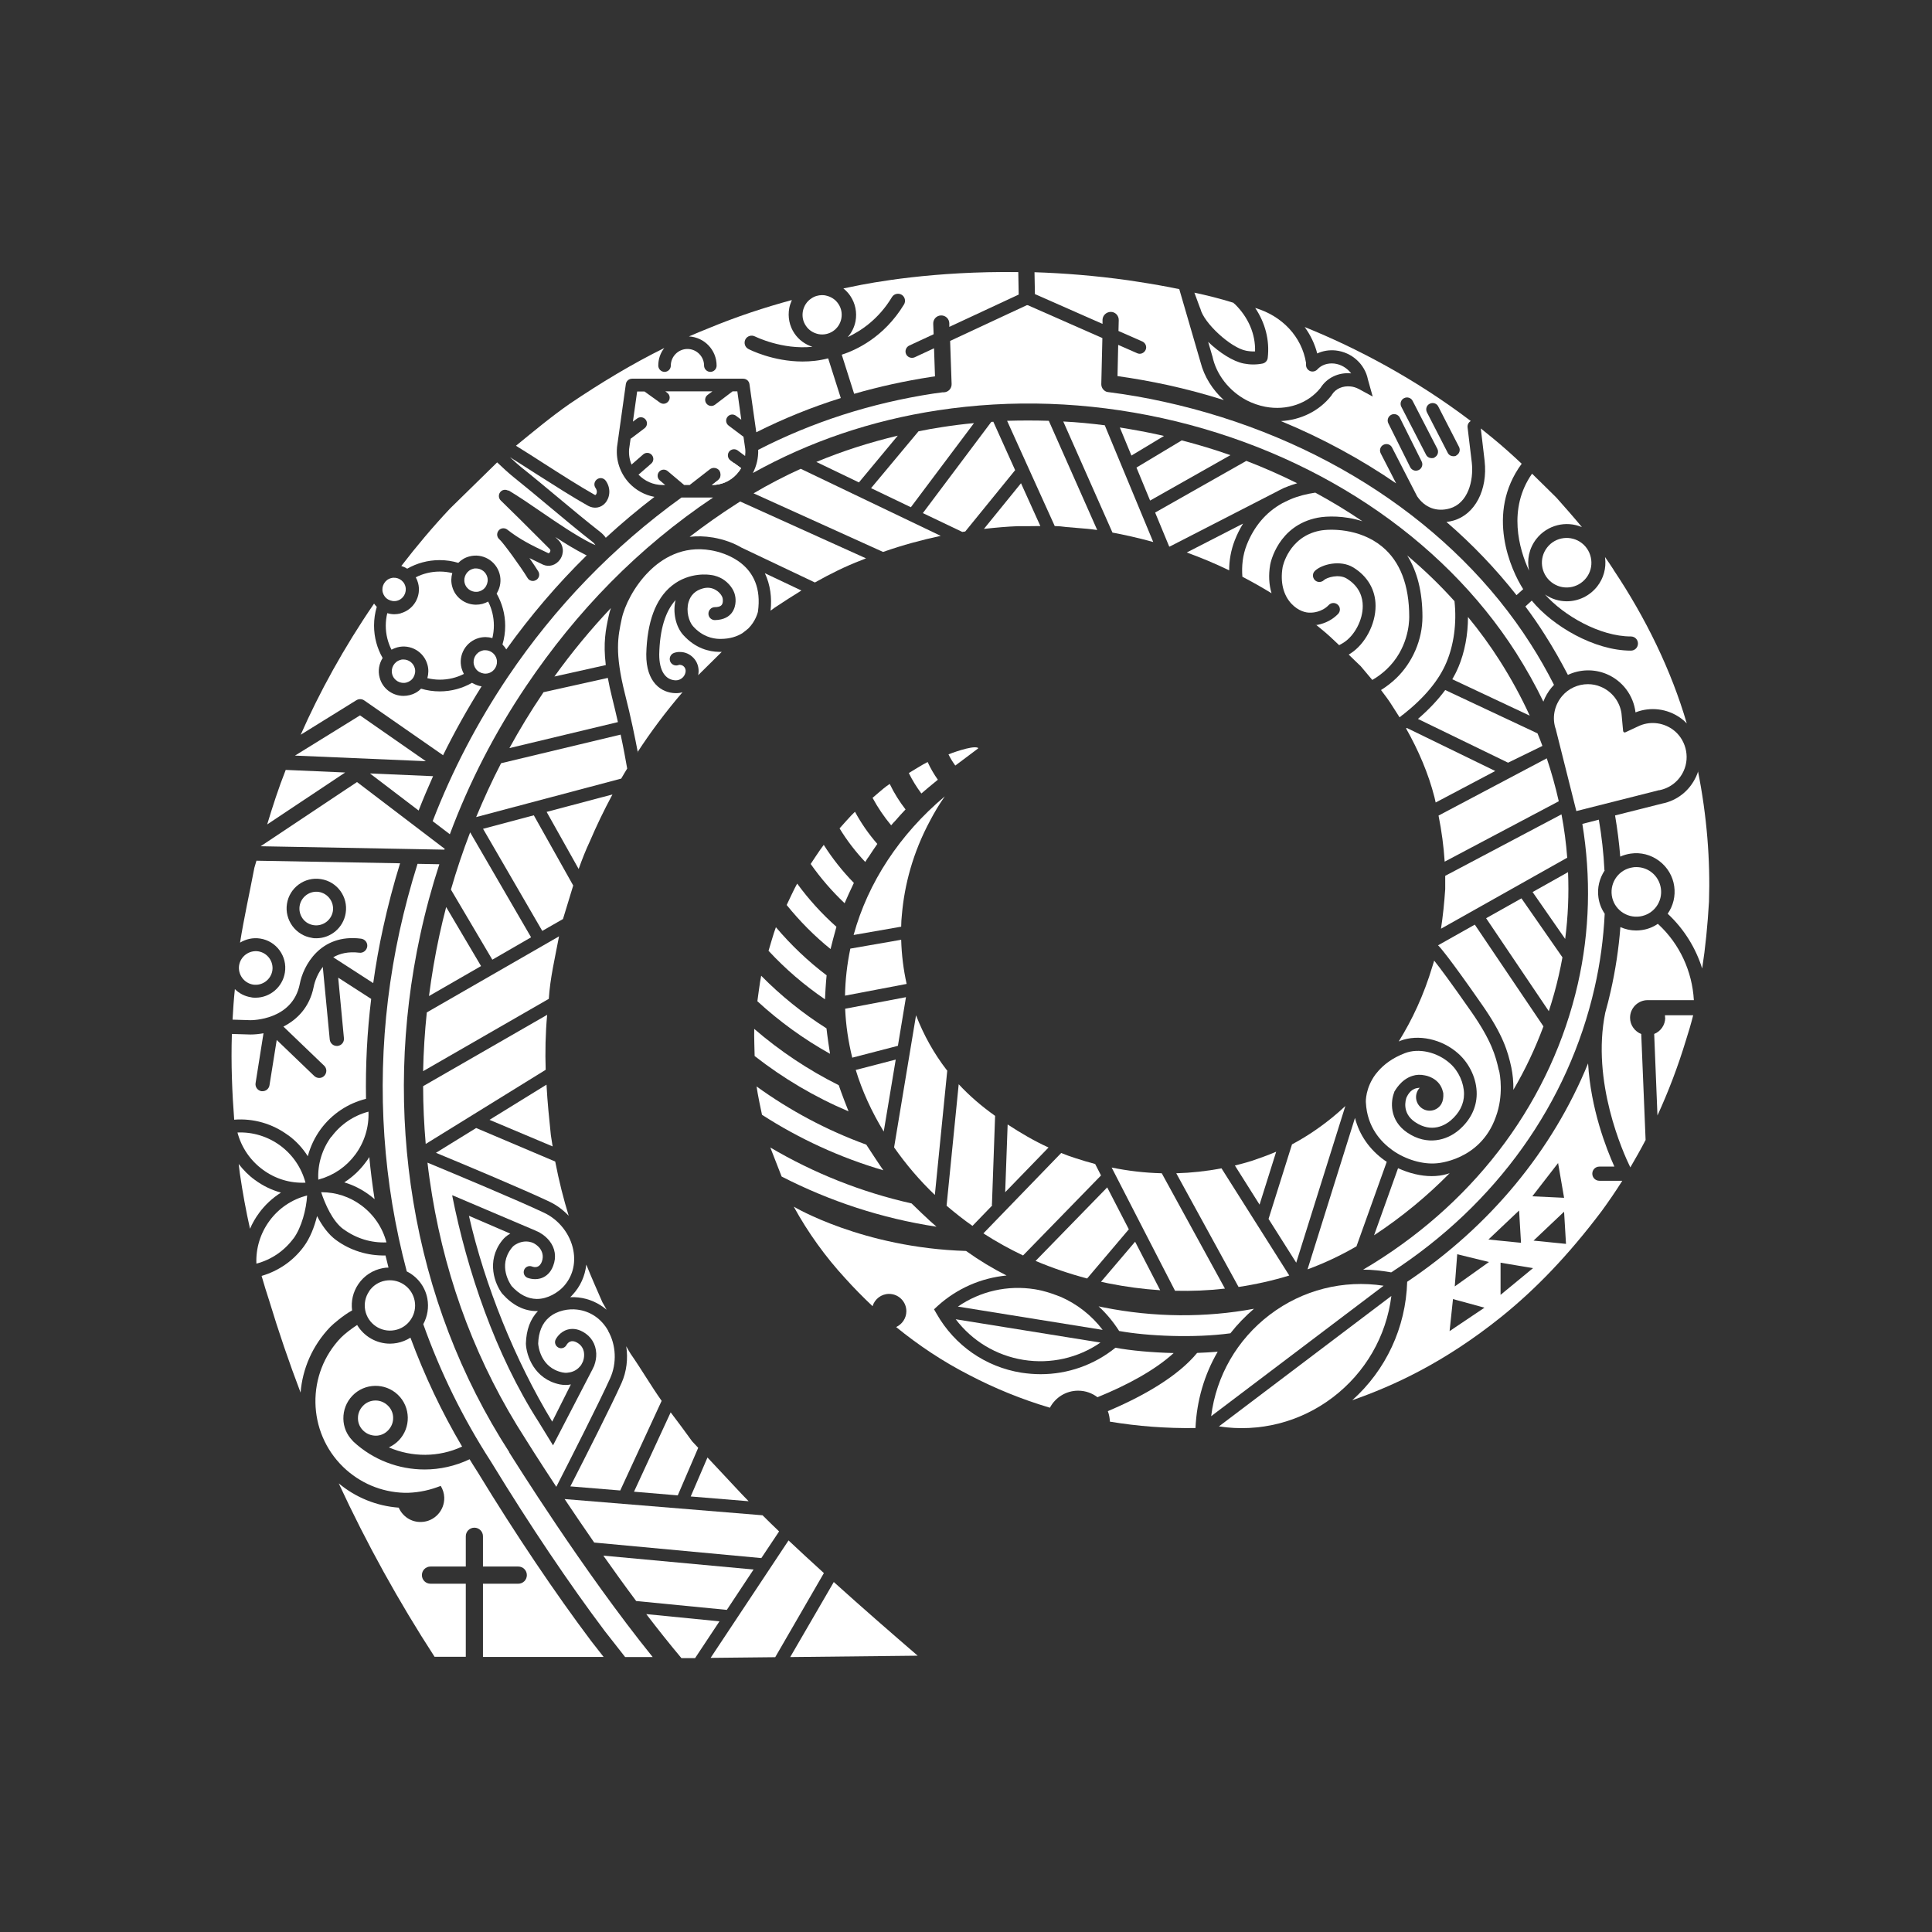 <?xml version="1.0" encoding="UTF-8"?>
<svg xmlns="http://www.w3.org/2000/svg" id="Layer_1" data-name="Layer 1" viewBox="0 0 141.73 141.73">
  <rect x="0" y="0" width="141.73" height="141.73" fill="#333333" stroke="none"/>
  <defs>
    <style>
      .cls-1 {
        fill: #fff;
      }
    </style>
  </defs>
  <g>
    <path class="cls-1" d="M57.15,112.34c-.42-.4-.82-.79-1.21-1.18l-14.52-1.19c.65.97,1.38,2.05,2.17,3.19l12.26,1.14,1.3-1.95Z"></path>
    <path class="cls-1" d="M41.99,95c-.05.05-.1.11-.16.16.21-.01.42,0,.6.02.79.09,1.49.41,2.07.9-.1-.18-.2-.37-.31-.55-.35-.8-.76-1.72-1.18-2.76-.09.83-.43,1.6-1.02,2.23Z"></path>
    <path class="cls-1" d="M40.15,74.44l-9.11,5.24c0,1.42.07,2.83.19,4.24l8.8-5.44c-.04-1.29-.02-2.64.11-4.05Z"></path>
    <path class="cls-1" d="M55.29,115.14l-11.03-1.02c.77,1.09,1.58,2.22,2.41,3.33l6.65.65,1.96-2.96Z"></path>
    <path class="cls-1" d="M37.44,90.5l-3.04-1.31c1.16,5.1,3.39,10.62,6.11,15.1l1.37-2.73c-.27.06-.53.05-.81,0-1.88-.39-2.45-2.11-2.49-2.97v-.02s0-.02,0-.02c.03-.99.32-1.78.88-2.37-.02,0-.04,0-.06,0,0,0-.02,0-.03,0-.92,0-1.77-.43-2.51-1.26l-.02-.02c-.52-.68-1.2-2.36-.02-3.88.17-.22.37-.39.61-.52Z"></path>
    <path class="cls-1" d="M44.62,97.63c-.5-.89-1.32-1.45-2.29-1.56-.57-.07-1.44.04-2.06.58-.5.43-.76,1.07-.79,1.91.01.18.17,1.78,1.78,2.12.11.02.23.04.37.02.24-.02.61-.11.89-.43.04-.04.07-.08.11-.13l.13-.25c.06-.16.1-.35.09-.55-.01-.26-.11-.62-.52-.85-.44-.25-.68.01-.78.19-.12.21-.39.29-.6.17-.21-.12-.3-.38-.18-.6.03-.06.3-.55.86-.71.25-.07.65-.11,1.13.16.6.33.95.9.98,1.59.01.29-.04.59-.14.86,0,.03-.02.07-.04.1l-.04.08s-.02.05-.03.07l-2.92,5.63-1.05-1.71c-3.19-4.97-5.25-11.11-6.34-16.58v-.06s6.14,2.61,6.14,2.61h-.03c.08.02.16.06.24.1h.01s.06.04.09.06c.25.14.48.34.67.57.43.54.53,1.2.28,1.84-.19.52-.52.75-.76.86-.53.24-1.06.04-1.12.02-.23-.09-.34-.35-.25-.58.09-.23.35-.34.58-.25.19.07.54.12.72-.36.16-.44,0-.78-.15-.98-.12-.15-.27-.27-.43-.36h0c-.52-.26-1.03-.09-1.26.04-.19.09-.3.2-.39.32-1.01,1.3-.09,2.62.01,2.77.56.62,1.18.94,1.84.95,0,0,.01,0,.02,0,.81,0,1.54-.48,1.93-.89.67-.72.93-1.67.74-2.68-.22-1.17-1.04-2.23-2.14-2.75-1.87-.89-6.66-2.89-8.56-3.68.09.8.21,1.61.34,2.41,1.07,6.46,3.37,12.46,6.83,17.83.03.05.91,1.46,2.28,3.54,1.04-2.03,3.15-6.19,3.95-7.96.5-1.11.44-2.44-.15-3.48Z"></path>
    <path class="cls-1" d="M47.41,118.41c.86,1.12,1.73,2.22,2.58,3.23h1s1.79-2.7,1.79-2.7l-5.36-.53Z"></path>
  </g>
  <g>
    <g>
      <path class="cls-1" d="M25.83,96.13c-.09-.68.07-1.36.46-1.93.42-.62,1.06-1.03,1.79-1.17.14-.03.28-.04.42-.04-.08-.3-.15-.59-.22-.89-1.3.03-2.58-.36-3.64-1.14-.57-.42-1.03-1.07-1.38-1.75-.2.81-.52,1.62-.97,2.23-.77,1.05-1.86,1.8-3.1,2.16.18.63.37,1.24.56,1.82.69,2.28,1.46,4.53,2.3,6.74.14-1.75.87-3.46,2.18-4.82.23-.23.95-.85,1.6-1.21Z"></path>
      <path class="cls-1" d="M27.08,94.73c-.28.41-.38.9-.29,1.38.19,1,1.16,1.66,2.16,1.47.49-.09.91-.37,1.18-.77.28-.41.38-.9.29-1.38-.17-.89-.94-1.51-1.82-1.51-.11,0-.23.01-.34.03-.49.09-.91.37-1.18.77Z"></path>
    </g>
    <g>
      <path class="cls-1" d="M24.3,83.39c-.67.91-1.01,2.03-.95,3.15.03-.01.06-.02.09-.03,1.06-.3,1.97-.93,2.63-1.82.67-.91,1.01-2.02.96-3.14-1.09.29-2.04.93-2.72,1.85Z"></path>
      <path class="cls-1" d="M25.21,90.18c.92.67,2.02,1.01,3.14.96-.29-1.09-.93-2.04-1.85-2.72-.85-.63-1.86-.96-2.92-.96h-.02c.29.87.83,2.13,1.64,2.72Z"></path>
      <path class="cls-1" d="M21.13,83.27c.58.42,1.07.95,1.45,1.55.19-.71.51-1.39.95-1.99.82-1.11,1.99-1.89,3.32-2.22-.04-2.44.08-4.89.38-7.33l-2.42-1.56.42,4.44c.03.29-.18.54-.47.57-.02,0-.03,0-.05,0-.27,0-.49-.2-.52-.47l-.51-5.33c-.52.67-.66,1.41-.67,1.47-.3,1.5-1.22,2.4-2.22,2.91l2.99,2.87c.21.2.21.53.01.74-.2.21-.53.21-.74.01l-2.75-2.64-.53,3.32c-.04.26-.26.44-.51.44-.03,0-.05,0-.08,0-.28-.05-.48-.31-.43-.6l.58-3.65c-.34.06-.66.09-.93.09-.02,0-.04,0-.06,0l-1.33-.04c-.07,2.21.02,4.31.17,6.29,1.41-.11,2.8.29,3.94,1.13Z"></path>
      <path class="cls-1" d="M25.26,86.74c.65.19,1.26.5,1.82.91.14.1.27.21.4.32-.16-1.03-.29-2.06-.39-3.09-.08.13-.16.26-.26.38-.44.6-.97,1.09-1.58,1.48Z"></path>
      <path class="cls-1" d="M19,88.99c.44-.6.99-1.11,1.61-1.5-.68-.19-1.33-.5-1.91-.93-.46-.33-.85-.73-1.19-1.17.03.22.05.44.08.66.21,1.44.46,2.8.75,4.09.18-.41.4-.8.67-1.16Z"></path>
      <path class="cls-1" d="M21.53,90.86c.6-.82.94-2.15,1-3.16-1.11.28-2.09.94-2.76,1.86-.67.91-1.01,2.02-.96,3.14,1.09-.29,2.04-.93,2.72-1.85Z"></path>
      <path class="cls-1" d="M20.56,84.04c-.91-.67-2.02-1.01-3.14-.96.29,1.09.93,2.04,1.85,2.72.92.68,2,1.01,3.14.96-.29-1.09-.94-2.05-1.85-2.72Z"></path>
    </g>
    <path class="cls-1" d="M23.39,65.43c-.67-.1-1.3.36-1.41,1.03-.05.33.03.65.22.92s.48.44.81.49c.67.1,1.3-.36,1.41-1.03.1-.67-.36-1.3-1.03-1.41Z"></path>
    <g>
      <path class="cls-1" d="M30.71,59.46c.33-.85.69-1.69,1.06-2.52l-4.63-.2,3.57,2.72Z"></path>
      <path class="cls-1" d="M25.32,56.67l-4.36-.19c-.53,1.34-.96,2.68-1.36,4l5.72-3.81Z"></path>
    </g>
    <polygon class="cls-1" points="26.41 52.48 21.64 55.43 31.24 55.84 26.41 52.48"></polygon>
    <path class="cls-1" d="M46.83,34.81c.47.49,1.1.77,1.78.77h.19l-.4-.34c-.19-.16-.21-.44-.05-.63.16-.19.44-.21.63-.05l1.21,1.02h.41s.02-.02.03-.03l1.44-1.12c.22-.17.53-.13.7.09.17.22.13.53-.09.7l-.46.36h0c.7,0,1.34-.28,1.81-.79.13-.14.24-.29.33-.45l-.78-.57c-.2-.15-.24-.43-.1-.63.15-.2.43-.24.63-.1l.55.41c.02-.17.03-.34.01-.52l-.13-.9s-.03-.01-.04-.02l-1.05-.79c-.2-.15-.24-.43-.09-.63.15-.2.43-.24.63-.09l.39.29-.29-2.08h-.35l-1.29.98c-.08.06-.18.09-.27.09-.14,0-.27-.06-.36-.18-.15-.2-.11-.48.09-.63l.35-.26h-3.45l.13.1c.2.14.25.42.1.62-.09.12-.22.19-.36.19-.09,0-.18-.03-.26-.08l-1.14-.82h-.54l-.31,2.21.31-.23c.2-.15.48-.11.63.09.15.2.11.48-.09.63l-.98.74s-.03.01-.04.02l-.11.77c-.03.39.03.78.18,1.13l.86-.75c.19-.16.47-.14.63.05.16.19.14.47-.05.63l-.95.83Z"></path>
    <g>
      <path class="cls-1" d="M107.89,30.88c-4.06-3.08-8.32-5.33-12.18-6.89.42.58.74,1.23.92,1.94.41-.19.87-.27,1.36-.22,1.18.13,2.14,1.01,2.36,2.13l.35,1.25-1.03-.56c-.2-.1-.39-.16-.59-.18-.57-.06-1.09.16-1.37.6-.01.03-.03.05-.05.08-.88,1.12-2.23,1.78-3.69,1.86,3.02,1.25,5.86,2.79,8.45,4.57l-1.13-2.2c-.12-.23-.03-.52.2-.63.23-.12.52-.03.63.2l1.84,3.58c.57.84,1.44,1.16,2.39.89,1.33-.38,1.77-2.01,1.62-3.37l-.31-2.58c-.02-.19.07-.37.23-.46ZM104.08,34.48c-.07.03-.14.05-.21.05-.17,0-.34-.1-.42-.26l-1.6-3.21c-.12-.23-.02-.52.21-.63.23-.12.52-.02.63.21l1.6,3.21c.12.23.02.52-.21.63ZM105.25,33.56c-.07.04-.14.05-.22.05-.17,0-.34-.09-.42-.26l-1.81-3.51c-.12-.23-.03-.52.2-.63.23-.12.52-.03.63.2l1.81,3.51c.12.23.03.52-.2.63ZM106.84,33.42c-.07.04-.14.05-.22.05-.17,0-.34-.09-.42-.26l-1.52-2.96c-.12-.23-.03-.52.2-.63.23-.12.52-.03.63.2l1.52,2.96c.12.23.03.52-.2.63Z"></path>
      <path class="cls-1" d="M88.04,22.6s.01.04.02.05c.25,1.05,2.23,2.87,3.36,3.08.22.04.44.06.65.05.04-1.26-.49-2.5-1.48-3.47l-.04-.03s-.05-.04-.07-.07c-1.02-.32-1.97-.55-2.86-.74l.42,1.14Z"></path>
      <path class="cls-1" d="M88.94,26.13c.28,1.35,1.23,2.56,2.52,3.24.43.22.89.38,1.36.47,1.58.3,3.13-.23,4.05-1.38.47-.75,1.33-1.16,2.25-1.07-.29-.38-.73-.66-1.24-.72-.49-.05-.94.1-1.24.43-.13.14-.33.19-.51.13-.18-.07-.31-.23-.32-.43v-.18c-.31-1.91-1.74-3.44-3.73-4.03.74,1.1,1.07,2.38.92,3.66-.02.21-.18.38-.38.42-.45.09-.91.09-1.37,0-.79-.15-1.8-.8-2.62-1.59l.31,1.06h.01Z"></path>
    </g>
    <g>
      <path class="cls-1" d="M108.91,33.81c.24,2.13-.71,3.93-2.29,4.38-.17.05-.34.08-.51.1,1.9,1.64,3.62,3.44,5.14,5.37l.49-.44c-.89-1.38-2.79-5.56-.11-9.2-.69-.65-1.38-1.27-2.1-1.86-.3-.25-.6-.49-.9-.73l.28,2.37Z"></path>
      <path class="cls-1" d="M113.81,42.71c.79.62,1.93.48,2.55-.31.3-.38.43-.86.37-1.34-.06-.48-.3-.91-.68-1.21-.79-.62-1.94-.48-2.55.31h0c-.62.79-.48,1.93.31,2.55Z"></path>
      <path class="cls-1" d="M118.38,41.81c-.21-.32-.42-.64-.64-.95,0,.02,0,.04.01.07.09.75-.11,1.49-.58,2.09-.56.71-1.39,1.09-2.23,1.09-.55,0-1.11-.16-1.6-.5,1.38,1.56,4.04,3.08,6.3,3.08.29,0,.52.23.52.52,0,.29-.23.52-.52.52h0c-2.69,0-5.76-1.82-7.27-3.67l-.47.43c.5.67.98,1.36,1.42,2.06.62.97,1.18,1.96,1.7,2.96.87-.41,1.9-.45,2.82-.07,1.18.49,1.99,1.57,2.14,2.82,1.09-.43,2.33-.28,3.3.41.17.12.32.25.46.4-1.14-3.91-3.02-7.75-5.36-11.25Z"></path>
      <path class="cls-1" d="M112.17,41.86c-.17-.79,0-1.64.54-2.33h0c.81-1.03,2.19-1.35,3.34-.86-.61-.74-1.24-1.45-1.87-2.16-.6-.59-1.19-1.18-1.79-1.76-1.8,2.57-.95,5.55-.22,7.11Z"></path>
    </g>
    <g>
      <path class="cls-1" d="M121.73,57.97c.79-.16,1.44-.67,1.78-1.41.49-1.07.14-2.38-.82-3.06-.76-.53-1.73-.61-2.55-.2l-.9.42c-.07.04-.16-.01-.17-.1l-.12-1.3h0c-.13-.86-.7-1.6-1.52-1.94-.3-.13-.62-.19-.94-.19-.72,0-1.43.31-1.91.89-.57.69-.74,1.61-.44,2.44,0,.02.01.03.01.05l1.49,5.93,6.05-1.53s.02,0,.02,0Z"></path>
      <path class="cls-1" d="M117.7,63.84c-.06-1.24-.2-2.48-.41-3.71l-1.21.31c.64,3.9.55,7.87-.33,11.73-1.92,8.42-7.26,15.72-15.05,20.55-.23.14-.47.28-.7.42.68,0,1.37.08,2.06.2,7.7-5,12.99-12.39,14.92-20.89.41-1.79.65-3.6.74-5.42-.24-.35-.4-.76-.46-1.19-.1-.7.07-1.4.46-1.99Z"></path>
      <path class="cls-1" d="M124.58,56.56c-.04.14-.09.28-.16.42-.48,1.03-1.38,1.75-2.49,1.97l-3.45.87c.17,1,.3,2.01.38,3.02.24-.11.5-.18.76-.22.75-.11,1.49.08,2.1.54.6.45,1,1.12,1.1,1.86.1.71-.07,1.42-.48,2.01,1.2,1.12,2.06,2.51,2.53,4.02.24-1.55.4-3.19.5-4.9.1-3.03-.15-6.29-.81-9.59Z"></path>
    </g>
    <g>
      <path class="cls-1" d="M120.3,67.23c.48-.07.91-.32,1.2-.71.29-.39.41-.87.34-1.35-.07-.48-.32-.91-.71-1.2-.32-.24-.7-.36-1.09-.36-.09,0-.17,0-.26.02-.99.14-1.68,1.06-1.54,2.06.14.99,1.06,1.68,2.06,1.54Z"></path>
      <path class="cls-1" d="M120.41,75.86c-.48-.19-.83-.65-.83-1.2,0-.71.58-1.29,1.29-1.29.04,0,.09,0,.13,0h3.26c-.12-2.1-1.03-4.11-2.61-5.57,0,0-.02-.02-.03-.03-.35.24-.75.4-1.19.46-.14.02-.27.03-.41.03-.4,0-.79-.09-1.15-.25-.12,1.58-.36,3.15-.71,4.7-.12.53-.25,1.05-.4,1.58-1.03,5.05,1.3,10.25,1.84,11.35.38-.65.76-1.32,1.12-2.01l-.32-7.77Z"></path>
      <path class="cls-1" d="M122.16,74.65c0,.54-.33,1.01-.81,1.2l.24,5.98c.78-1.7,1.49-3.54,2.09-5.52.19-.59.37-1.2.53-1.83h-2.07c0,.06.01.12.01.18Z"></path>
    </g>
    <path class="cls-1" d="M75.91,21.57l4.97,2.19v-.3c.01-.33.29-.58.61-.58.33,0,.59.28.58.61l-.02.79,1.75.77c.24.11.35.39.24.62-.11.24-.39.35-.62.24l-1.39-.61-.05,2.29c1.22.17,2.44.39,3.65.65,1.41.31,2.8.68,4.15,1.11-.83-.75-1.44-1.72-1.71-2.78h0s-1.56-5.36-1.56-5.36c-1.01-.21-2-.38-2.97-.53-.29-.05-.55-.09-.78-.12-2.43-.34-4.73-.52-6.87-.59l.03,1.59Z"></path>
    <g>
      <path class="cls-1" d="M35.43,60.79l4.35,7.5,1.52-.87c.25-.8.49-1.62.75-2.46l-2.89-5.15-3.72.99Z"></path>
      <path class="cls-1" d="M45.57,57.12c.14-.25.29-.49.44-.74-.11-.62-.26-1.47-.48-2.49l-8.77,2.1c-.67,1.29-1.27,2.61-1.83,3.95l10.63-2.82Z"></path>
      <path class="cls-1" d="M44.81,44.61c-1.48,1.57-2.87,3.25-4.14,5.02l3.77-.84c-.2-1.66,0-2.61.21-3.59.04-.19.09-.38.16-.58Z"></path>
      <path class="cls-1" d="M36.12,70.4l2.84-1.64-4.47-7.7c-.53,1.38-1,2.78-1.41,4.2l3.03,5.13Z"></path>
      <path class="cls-1" d="M56.54,44.79c.1-.07.2-.15.3-.22.65-.43,1.3-.85,1.95-1.25l-2.68-1.27c.41.86.52,1.83.42,2.74Z"></path>
      <path class="cls-1" d="M45.33,52.97c-.13-.57-.27-1.17-.43-1.81-.13-.52-.23-.99-.31-1.43l-4.72,1.05s-.06.09-.09.14c-.87,1.29-1.67,2.61-2.41,3.96l7.97-1.91Z"></path>
      <path class="cls-1" d="M66.47,73.15l-4.47.85c.05,1.21.23,2.4.52,3.59l3.35-.87.59-3.56Z"></path>
      <path class="cls-1" d="M81.23,87.1l-5.26,5.4c1.21.51,2.47.94,3.78,1.29l3.06-3.61-1.59-3.08Z"></path>
      <path class="cls-1" d="M89.61,85.71c-1.12.21-2.23.33-3.32.36l4.57,8.34c1.27-.19,2.52-.47,3.72-.84l-4.97-7.86Z"></path>
      <path class="cls-1" d="M66.11,68.94l-3.73.65c-.24,1.15-.37,2.3-.39,3.45l4.52-.86c-.23-1.04-.37-2.12-.4-3.24Z"></path>
      <path class="cls-1" d="M72.77,88.32l.23-6.46c-1.02-.73-1.88-1.47-2.67-2.32l-.89,8.91c.61.52,1.24,1.02,1.9,1.48l1.44-1.49s-.02-.09-.02-.13Z"></path>
      <path class="cls-1" d="M77.85,84.58l-5.71,5.9c.93.6,1.9,1.14,2.91,1.62l5.72-5.87-.43-.84c-.49-.13-.97-.27-1.45-.43-.36-.11-.7-.24-1.05-.38Z"></path>
      <path class="cls-1" d="M114.82,68.88c.21-1.63.28-3.26.21-4.9l-2.6,1.46,2.39,3.44Z"></path>
      <path class="cls-1" d="M101.58,85.13c-1.11-.79-1.86-1.87-2.18-3.12l-3.48,11.11c1.25-.46,2.45-1.03,3.59-1.69l2.22-6.2s-.1-.06-.15-.1Z"></path>
      <path class="cls-1" d="M52.3,39.43c.84.15,1.53.41,2.09.74l5.39,2.56c1.12-.63,2.25-1.19,3.4-1.63.12-.05.24-.09.35-.14l-9.23-4.17c-.09.06-.18.11-.27.17-1.19.76-2.33,1.57-3.44,2.42.54-.06,1.1-.05,1.7.05Z"></path>
      <path class="cls-1" d="M46.76,55.19c.97-1.49,2.08-2.98,3.31-4.41-.15.05-.31.07-.47.07-.01,0-.02,0-.04,0-1.05-.02-2.17-.79-2.15-2.86.06-2.36.68-4.05,1.86-5.01,1.32-1.07,2.82-.81,2.88-.8,0,0,0,0,0,0,.35.04.64.17.85.29.47.29.83.76.92,1.2.02.06.17.75-.24,1.29-.18.24-.55.52-1.24.53h0c-.26,0-.47-.21-.47-.47,0-.26.21-.48.47-.48.17,0,.4-.03.5-.16.12-.15.09-.42.07-.5-.03-.15-.2-.42-.49-.59-.29-.18-.62-.22-.97-.12-.54.15-.89.49-1.04,1-.19.66.02,1.42.33,1.77.67.75,1.43.92,1.94.93.03,0,.05,0,.08,0,.69,0,1.21-.18,1.6-.42.14-.11.36-.27.44-.35.51-.51.67-1.1.7-1.21.51-3.54-2.5-4.36-3.44-4.52-2.1-.37-3.63.63-4.54,1.54-1.11,1.1-1.81,2.54-2.01,3.48-.28,1.32-.53,2.46.24,5.53.43,1.69.73,3.16.94,4.27Z"></path>
      <path class="cls-1" d="M52.74,47.82c-.7-.01-1.72-.24-2.62-1.24-.55-.61-.78-1.67-.56-2.56-.75.82-1.16,2.16-1.2,3.99,0,1.19.44,1.88,1.22,1.9.37,0,.7-.3.72-.68,0-.12-.04-.24-.12-.32-.08-.09-.19-.13-.31-.14-.03,0-.07,0-.1.02-.25.09-.52-.04-.61-.28-.09-.25.04-.52.28-.61.14-.05.3-.08.45-.07.38,0,.72.16.98.43.26.27.39.63.38,1.01,0,.09-.02.17-.03.26.57-.57,1.15-1.14,1.73-1.71-.04,0-.07,0-.1,0-.03,0-.07,0-.1,0Z"></path>
      <path class="cls-1" d="M35.29,70.87l-2.56-4.33c-.18.69-.35,1.39-.5,2.09-.32,1.48-.57,2.96-.76,4.44l3.82-2.2Z"></path>
      <path class="cls-1" d="M62.78,78.5c.47,1.54,1.16,3.05,2.05,4.51l.88-5.28-2.93.76Z"></path>
      <path class="cls-1" d="M40.1,59.56l2.35,4.19c.24-.68.51-1.37.83-2.05.47-1.1,1.02-2.25,1.65-3.42l-4.83,1.28Z"></path>
      <path class="cls-1" d="M111.6,65.91l-2.58,1.45,4.6,6.82c.28-.86.53-1.74.73-2.63.1-.44.19-.88.27-1.32l-3.01-4.33Z"></path>
      <path class="cls-1" d="M77.36,38.59c.31.01.59.03.84.07.83.07,1.29.11,1.29.11,0,0,.36.02,1,.11l-3.55-8.01c-1.02-.03-2.04-.03-3.06,0l3.49,7.71Z"></path>
      <path class="cls-1" d="M63.9,35.81l2.92,1.4,4.63-6.17c-.78.07-1.56.17-2.33.29-.59.09-1.17.19-1.74.31l-3.48,4.17Z"></path>
      <path class="cls-1" d="M114.55,59.74l-8.53,4.51c0,.33,0,.66,0,.98-.07,1.02-.17,1.99-.31,2.9l9.26-5.21c-.08-1.06-.22-2.13-.42-3.18Z"></path>
      <path class="cls-1" d="M106.98,48.95c-.12.29-.27.59-.44.88l5.68,2.67c-.63-1.38-1.37-2.73-2.21-4.05-.7-1.1-1.48-2.17-2.32-3.19,0,1.3-.24,2.58-.71,3.7Z"></path>
      <path class="cls-1" d="M113.23,75.3l-5.04-7.47-2.7,1.52s.03.02.04.03c.06.06.67.7,3.18,4.31,1.56,2.23,1.91,3.46,2.16,4.62.1.48.16,1.04.15,1.64.87-1.48,1.6-3.03,2.2-4.64Z"></path>
      <path class="cls-1" d="M94.32,36.79l-.26.13c-1.19.66-2.06,1.69-2.6,3.05-.3.76-.38,1.56-.32,2.34.71.37,1.42.77,2.14,1.21-.19-.63-.23-1.34-.1-2.09.02-.13.57-2.88,3.48-3.45.67-.13,1.96-.17,3.29.26-1.11-.75-2.26-1.45-3.46-2.1-.61.09-1.23.24-1.8.48-.12.05-.24.11-.36.17Z"></path>
      <path class="cls-1" d="M85.22,86.07c-1.26-.03-2.49-.18-3.67-.42l2.25,4.38s0,0,0,0l2.4,4.66c1.23.03,2.45-.02,3.66-.16l-4.64-8.47Z"></path>
      <path class="cls-1" d="M106.14,86.13c-.34.1-.72.15-1.11.15-.8,0-1.66-.21-2.47-.58l-1.76,4.92c2.05-1.35,3.9-2.88,5.55-4.56-.07.02-.14.05-.21.07Z"></path>
      <path class="cls-1" d="M62.62,68.59l3.49-.61c0-.29.02-.57.05-.86.19-2.23.82-4.59,2.06-6.9.32-.61.68-1.22,1.09-1.8-3.31,2.78-5.64,6.33-6.69,10.17Z"></path>
      <path class="cls-1" d="M69.49,78.54s-.04-.05-.06-.07c-.9-1.17-1.66-2.51-2.23-3.99l-1.61,9.69c.88,1.26,1.88,2.43,2.99,3.49l.91-9.12Z"></path>
      <path class="cls-1" d="M83.28,91.08l-2.51,2.95c.19.04.37.08.56.12,1.26.25,2.52.42,3.78.5l-1.84-3.56Z"></path>
      <path class="cls-1" d="M72.18,38.8c.89-.1,1.72-.17,2.48-.2.6,0,1.16,0,1.66-.01l-1.42-3.14-2.72,3.35Z"></path>
      <path class="cls-1" d="M81.06,31.2c-1.02-.13-2.04-.23-3.06-.28l3.61,8.15c.81.15,1.82.37,2.99.69l-3.55-8.55Z"></path>
      <path class="cls-1" d="M73.92,82.49l-.18,4.97,3.18-3.28c-1.05-.48-2.04-1.06-3-1.69Z"></path>
      <path class="cls-1" d="M59.89,33.89l3.12,1.5,2.85-3.43c-2.06.49-4.06,1.13-5.98,1.93Z"></path>
      <path class="cls-1" d="M55.28,36.19l9.5,4.3c1.45-.51,2.88-.89,4.23-1.18l-10.27-4.92c-1.19.54-2.34,1.14-3.46,1.8Z"></path>
      <path class="cls-1" d="M85.77,40.09s.02,0,.03.01l7.75-3.98c.17-.09.34-.18.51-.26l.12-.06s.07-.03.1-.04c.01,0,.02,0,.03-.01.28-.12.56-.21.85-.3-1.21-.6-2.45-1.15-3.73-1.64l-6.69,3.79,1.03,2.49Z"></path>
      <path class="cls-1" d="M70.6,39.02c.07-.01.14-.02.21-.03l3.66-4.5-1.6-3.55c-.05,0-.1,0-.15.01l-5.02,6.69,2.91,1.39Z"></path>
      <path class="cls-1" d="M105.98,63.21l8.37-4.43c-.24-1.06-.53-2.11-.88-3.15l-7.94,4.2c.23,1.14.38,2.28.45,3.38Z"></path>
      <path class="cls-1" d="M103.22,40.73c.75,1.18,1.13,2.7,1.13,4.52,0,1.67-.72,3.35-1.94,4.52-.34.32-.7.6-1.1.85.3.39.59.78.85,1.2.17.26.34.53.51.8.04-.03.08-.06.12-.09.04-.04.08-.08.13-.1,1.56-1.23,2.64-2.52,3.19-3.84.53-1.25.77-2.85.59-4.49-1.07-1.19-2.23-2.31-3.48-3.36Z"></path>
      <path class="cls-1" d="M93.62,84.49c-.66.28-1.26.49-1.79.67-.41.13-.83.24-1.24.34l1.81,2.87,1.22-3.88Z"></path>
      <path class="cls-1" d="M98.69,81.14c-.33.31-.65.59-.97.85-1.06.86-2.04,1.48-2.94,1.96l-1.72,5.47,2.03,3.21,3.6-11.48Z"></path>
      <path class="cls-1" d="M96.54,45.83c.13.1.26.21.39.32.45.36.88.77,1.31,1.18.11-.06.22-.12.33-.19.81-.52,1.41-1.67,1.4-2.69,0-.59-.21-1.42-1.18-2.01-.57-.35-1.46-.08-1.67.12-.19.18-.49.18-.67-.01-.18-.19-.18-.49.01-.67.51-.49,1.87-.83,2.82-.25,1.04.64,1.63,1.64,1.63,2.81.01,1.34-.76,2.81-1.84,3.5-.04.03-.08.05-.13.08.29.29.59.57.88.85.28.34.57.67.85,1.01.39-.22.74-.49,1.06-.79,1.53-1.46,1.65-3.3,1.65-3.83,0-2.34-.67-4.08-2-5.17-1.66-1.36-3.85-1.3-4.56-1.16-2.29.45-2.73,2.66-2.73,2.69-.18,1.08.05,2.03.65,2.67.5.53,1.07.68,1.42.65h.03s.03,0,.03,0c0,0,.73,0,1.26-.56.18-.19.48-.19.67-.01.19.18.19.48.01.67-.56.58-1.24.76-1.63.82Z"></path>
      <path class="cls-1" d="M87.06,40.53c.99.36,2.04.79,3.11,1.31,0-.73.13-1.48.41-2.2.17-.44.38-.85.61-1.23l-4.13,2.12Z"></path>
      <path class="cls-1" d="M113.15,54.72c-.11-.31-.23-.61-.36-.92l-6.77-3.18c-.53.72-1.2,1.43-2,2.12l6.61,3.21"></path>
      <path class="cls-1" d="M103.2,53.4s-.04.03-.05.04c.91,1.61,1.64,3.31,2.08,5.04.03.13.06.26.09.39l4.37-2.31-6.49-3.16Z"></path>
    </g>
    <g>
      <path class="cls-1" d="M69.97,55.11s0,0,0,0c0,0,0,0,0,0Z"></path>
      <path class="cls-1" d="M70.04,55.08s.02,0,.02,0c0,0-.01,0-.02,0Z"></path>
      <path class="cls-1" d="M71.72,54.85c-.43-.17-2.08.46-2.14.49.14.29.31.56.5.82.11-.09,1.63-1.21,1.68-1.26-.03-.05.02-.03-.03-.05Z"></path>
      <path class="cls-1" d="M70.07,55.07s.02,0,0,0h0Z"></path>
      <path class="cls-1" d="M66.67,56.71c.26.53.57,1.03.92,1.5.11-.1.91-.77,1.21-1.01-.29-.41-.54-.84-.75-1.3-.34.16-1.25.74-1.38.81Z"></path>
      <path class="cls-1" d="M65.37,60.55c.09-.11.29-.33.29-.32.25-.29.5-.57.77-.85-.45-.58-.84-1.2-1.16-1.87-.07.05-.15.1-.22.15-.24.17-.92.77-1.04.87.39.72.85,1.4,1.37,2.02Z"></path>
      <path class="cls-1" d="M62.25,81.53c-.06-.13-.55-1.41-.72-1.92-2.24-1.12-4.32-2.51-6.2-4.13-.02.48.03,1.82.03,1.99,2.1,1.64,4.41,3.01,6.89,4.06Z"></path>
      <path class="cls-1" d="M63.47,63.24c.07-.12.23-.37.24-.36.21-.33.43-.65.65-.97-.63-.72-1.18-1.51-1.64-2.36-.29.26-1.02,1.1-1.13,1.22.54.89,1.18,1.72,1.89,2.47Z"></path>
      <path class="cls-1" d="M69.63,55.32s.04-.02.05-.02c0,0-.03.01-.05.02Z"></path>
      <path class="cls-1" d="M69.58,55.34s.03-.01.05-.02c-.01,0-.03.01-.05.02Z"></path>
      <path class="cls-1" d="M69.57,55.34s0,0,0,0c0,0,0,0,0,0Z"></path>
      <path class="cls-1" d="M69.68,55.3s0,0,0,0h0Z"></path>
      <path class="cls-1" d="M60.89,77.3c-.03-.14-.21-1.38-.26-1.86-1.74-1.1-3.35-2.4-4.79-3.86-.1.44-.25,1.71-.28,1.87,1.61,1.48,3.4,2.78,5.32,3.85Z"></path>
      <path class="cls-1" d="M60.93,69.62c.03-.14.31-1.23.43-1.63-1.07-.95-2.04-2.02-2.88-3.17-.21.36-.7,1.43-.77,1.57.96,1.19,2.04,2.28,3.23,3.24Z"></path>
      <path class="cls-1" d="M60.52,73.31c0-.15.07-1.32.12-1.76-1.37-1.04-2.61-2.22-3.72-3.53-.16.4-.49,1.58-.54,1.73,1.24,1.34,2.63,2.53,4.14,3.56Z"></path>
      <path class="cls-1" d="M61.96,66.26c.05-.13.5-1.13.68-1.49-.83-.85-1.57-1.78-2.21-2.79-.25.31-.87,1.27-.96,1.4.73,1.04,1.57,2.01,2.49,2.88Z"></path>
      <path class="cls-1" d="M66.86,88.28c-3.69-.83-7.18-2.23-10.35-4.1.02.06.77,1.97.83,2.13,3.51,1.8,7.33,3.07,11.36,3.68-.54-.45-1.74-1.62-1.84-1.72Z"></path>
      <path class="cls-1" d="M64.8,85.85c-.09-.11-1.13-1.69-1.25-1.88-2.89-1.05-5.6-2.5-8.05-4.27.07.52.36,1.92.4,2.08,2.73,1.76,5.72,3.14,8.9,4.07Z"></path>
    </g>
    <g>
      <g>
        <path class="cls-1" d="M93.16,96.44c-2.4,1.82-3.94,4.49-4.31,7.45l12.65-9.57c-2.95-.45-5.94.3-8.34,2.12Z"></path>
        <path class="cls-1" d="M80.96,95.91c-.12-.02-.24-.05-.37-.08.58.53,1.08,1.14,1.51,1.81,2.08.38,5.52.53,8.16.17.51-.65,1.09-1.25,1.73-1.8-3.55.66-7.32.64-11.03-.1Z"></path>
        <path class="cls-1" d="M89.42,104.64c2.95.45,5.94-.3,8.34-2.12,2.4-1.82,3.94-4.49,4.31-7.45l-12.65,9.57Z"></path>
        <path class="cls-1" d="M89.34,99.16c-.5.04-1.01.07-1.53.09h.01c-1.39,1.69-3.89,3.15-6.55,4.27.09.24.14.5.15.77,2.03.34,4.13.5,6.28.47.09-2.01.65-3.92,1.63-5.6Z"></path>
        <path class="cls-1" d="M77.79,95.13c-.52-.2-.81-.31-1.37-.45-.17-.04-.33-.07-.5-.1-2-.32-4.01.14-5.65,1.27l10.62,1.71c-.81-1.07-1.88-1.9-3.09-2.43Z"></path>
        <path class="cls-1" d="M75.08,99.76c2,.32,4.01-.14,5.65-1.27l-10.62-1.71c1.21,1.59,2.97,2.66,4.97,2.98Z"></path>
      </g>
      <path class="cls-1" d="M81.84,98.86c-1.57,1.27-3.5,1.95-5.5,1.95-.47,0-.94-.04-1.41-.11-2.63-.42-4.9-2-6.22-4.32l-.19-.33.28-.26c1.42-1.28,3.18-2.04,5.04-2.22-1.01-.51-1.99-1.1-2.97-1.8-7.59-.23-12.64-3.25-12.64-3.25,1.04,1.9,2.34,3.7,3.79,5.27.62.69,1.29,1.37,1.99,2.03.16-.52.64-.9,1.21-.9.7,0,1.27.57,1.27,1.27,0,.51-.31.96-.75,1.16,1.63,1.33,3.42,2.53,5.4,3.54,1.82.95,3.79,1.76,5.88,2.38.39-.74,1.17-1.25,2.07-1.25.54,0,1.03.18,1.42.48,2.14-.87,4.2-1.97,5.59-3.24-1.6-.04-3.13-.18-4.27-.39Z"></path>
    </g>
    <path class="cls-1" d="M34.17,116.18h-2.59c-.35,0-.63-.28-.63-.63s.28-.63.63-.63h2.59v-2.22c0-.35.28-.63.63-.63s.63.28.63.63v2.22h2.59c.35,0,.63.28.63.63s-.28.63-.63.63h-2.59v5.37h8.85l-.9-1.15c-2.62-3.48-5.57-7.86-8.31-12.36l-.12-.19c-.17-.27-.34-.53-.5-.8-1.05.5-2.18.75-3.3.75-1.9,0-3.78-.7-5.23-2.05-.03-.03-.06-.06-.08-.09-.41-.43-.64-.98-.65-1.58-.01-.63.22-1.23.66-1.69.9-.94,2.4-.97,3.34-.07.94.9.97,2.4.07,3.34-.21.22-.46.39-.73.52,1.69.73,3.65.74,5.37-.06-1.5-2.54-2.76-5.21-3.79-7.99-.3.19-.63.32-.98.39-.17.03-.35.05-.52.05-.99,0-1.91-.53-2.41-1.37-.39.25-.9.64-1.17.91-2.58,2.66-2.51,6.93.15,9.51,1.21,1.17,2.79,1.84,4.47,1.89.1,0,.2,0,.3,0,.84-.03,1.64-.21,2.38-.51.15.25.25.54.26.85.03.96-.72,1.77-1.68,1.8-.74.03-1.38-.41-1.66-1.05-1.62-.12-3.15-.74-4.4-1.78,2.05,4.42,4.4,8.67,7.03,12.72h2.29v-5.37Z"></path>
    <g>
      <path class="cls-1" d="M60.59,21.68c-.09-.02-.19-.03-.28-.03-.28,0-.56.08-.8.25-.32.21-.53.54-.61.92-.07.38,0,.76.22,1.08.21.32.54.53.92.61.78.15,1.53-.36,1.68-1.14.07-.38,0-.76-.22-1.08-.21-.32-.54-.53-.92-.61Z"></path>
      <path class="cls-1" d="M60.74,26.29c-.64.17-1.28.23-1.87.23-2.17,0-3.88-.87-3.97-.92-.25-.13-.35-.44-.22-.7.13-.25.44-.35.7-.22.03.01,1.98.99,4.22.76-.54-.17-1-.51-1.32-.98-.37-.55-.5-1.21-.38-1.86.04-.21.11-.4.19-.59-1.99.54-4.04,1.21-6.11,2.07-.48.19-.96.39-1.44.6,1.13.06,2.03.99,2.03,2.14,0,.26-.21.46-.46.46s-.46-.21-.46-.46c0-.67-.55-1.22-1.22-1.22s-1.22.55-1.22,1.22c0,.26-.21.46-.46.46s-.46-.21-.46-.46c0-.49.16-.93.44-1.29-2.35,1.16-4.67,2.56-6.92,4.08-1.37.95-2.66,2.03-3.96,3.09.68.42,1.37.86,2.05,1.3,1.33.85,2.58,1.65,3.71,2.29.06.04.08.02.1,0,.08-.09.12-.29-.02-.49-.15-.21-.1-.49.11-.64.21-.15.49-.1.64.11.41.58.29,1.27-.05,1.64-.32.36-.81.43-1.24.2-1.16-.65-2.42-1.46-3.76-2.31-.66-.42-1.32-.85-1.98-1.26.32.3.61.56.83.74.91.72,1.81,1.48,2.69,2.21,1.01.84,2.06,1.72,3.11,2.54.15.12.29.26.4.42,1.14-1.05,2.33-2.05,3.57-3-.71-.13-1.37-.49-1.87-1.03-.64-.7-.96-1.63-.88-2.57,0,0,0-.02,0-.03l.65-4.64c.03-.23.23-.4.46-.4h8.15c.23,0,.43.17.46.4l.5,3.53c1.99-1,4.06-1.84,6.2-2.51l-.92-2.89Z"></path>
      <path class="cls-1" d="M74.69,19.96c-6.16-.08-10.69.75-12.23,1.08-.2.04-.4.08-.59.12.19.15.37.34.51.55.37.55.5,1.21.38,1.86h0c-.09.45-.29.84-.57,1.16.94-.44,2.26-1.3,3.24-2.93.15-.25.47-.32.71-.18.25.15.32.47.18.71-1.48,2.44-3.57,3.37-4.57,3.69l.91,2.87c1.83-.53,3.71-.94,5.64-1.24.1-.01.19-.03.29-.04l-.07-2.06-1.42.66c-.06.03-.13.04-.2.04-.18,0-.35-.1-.43-.27-.11-.24,0-.52.23-.63l1.79-.83-.03-.77c-.01-.33.24-.6.57-.61,0,0,.01,0,.02,0,.32,0,.58.25.59.57v.27s5.09-2.37,5.09-2.37l-.03-1.64Z"></path>
    </g>
    <path class="cls-1" d="M27.55,102.74c-.34,0-.68.13-.93.4-.24.25-.37.58-.36.92,0,.34.15.67.4.9.25.24.58.36.92.36.34,0,.67-.15.9-.4.24-.25.37-.58.36-.92,0-.34-.15-.67-.4-.9-.25-.24-.57-.36-.89-.36Z"></path>
    <g>
      <path class="cls-1" d="M18.57,72.23c.67.1,1.3-.36,1.41-1.03.1-.67-.36-1.3-1.03-1.41-.67-.1-1.3.36-1.41,1.03-.1.67.36,1.3,1.03,1.41Z"></path>
      <path class="cls-1" d="M18.81,63.15c-.05.17-.1.34-.15.51-.36,1.89-.77,3.72-1.05,5.49.43-.26.94-.38,1.47-.3,1.19.18,2.01,1.3,1.82,2.49-.17,1.08-1.1,1.85-2.15,1.85-.11,0-.22,0-.33-.03-.46-.07-.87-.28-1.19-.6-.08.76-.13,1.5-.17,2.24l1.31.04c.12,0,3.09,0,3.62-2.65.24-1.31,1.49-3.72,4.5-3.33.29.04.49.3.45.58s-.3.49-.58.45c-.82-.1-1.44.06-1.92.34,0,0,.02,0,.03.01l2.91,1.88c.19-1.36.43-2.72.73-4.08.35-1.6.76-3.16,1.24-4.71l-10.54-.19ZM25.36,66.98c-.17,1.08-1.1,1.85-2.15,1.85-.11,0-.22,0-.33-.03-.58-.09-1.08-.4-1.43-.87-.34-.47-.49-1.05-.4-1.62h0c.18-1.19,1.3-2.01,2.49-1.82,1.19.18,2.01,1.3,1.82,2.49Z"></path>
    </g>
    <path class="cls-1" d="M109.95,78.5c-.23-1.06-.56-2.19-2.01-4.27-1.52-2.18-2.33-3.26-2.73-3.76-.04.13-.08.26-.12.39-.64,2.15-1.51,3.98-2.48,5.54.03-.01.06-.02.09-.04,1.33-.52,3.09-.14,4.28.93.84.75,1.36,1.88,1.35,2.97-.01,1.01-.47,1.93-1.32,2.65-.86.73-2.3,1.17-3.77.18-1.35-.91-1.22-2.34-.96-2.96v-.03c.06-.09.48-.9,1.32-1.17.3-.1.61-.11.93-.04h0s.98.14,1.28,1.05c0,.01,0,.02.01.04,0,.02.01.04.02.06.02.06.03.12.04.18,0,0,0,0,0,.01h0c.01.12,0,.26-.02.4-.02.12-.06.24-.12.35,0,0,0,0,0,0h0c-.17.3-.5.5-.86.5-.55,0-1-.45-1-1,0-.26.1-.5.27-.68-.08,0-.16.02-.23.03-.49.1-.69.59-.74.68-.06.17-.36,1.13.62,1.8,1.25.85,2.25.2,2.62-.11.64-.55.98-1.2.98-1.94,0-.8-.39-1.69-1.03-2.25-.94-.84-2.3-1.14-3.31-.75-.91.35-1.52.82-1.95,1.31-.06.08-.13.16-.2.24-.75,1.01-.72,2.01-.71,2.07.09,1.81,1.11,2.9,1.95,3.5.98.7,2.24,1.05,3.23.96h0s3.21-.17,4.35-3.4c.59-1.58.31-3.12.24-3.41Z"></path>
    <path class="cls-1" d="M117.33,86.62c-.29,0-.52-.23-.52-.52s.23-.52.52-.52h1.1c-.6-1.33-1.73-4.23-1.93-7.57-2.62,6.4-7.19,11.94-13.27,16.02-.1,3.36-1.56,6.48-4.03,8.69,3-1.05,6.73-2.74,10.95-6.13,2.49-2.01,4.87-4.46,7.35-7.75.51-.7,1.02-1.44,1.51-2.22h-1.68ZM114.3,85.32l.44,2.55-2.33-.11,1.89-2.44ZM111.44,88.81l.14,2.36-2.39-.24,2.24-2.12ZM106.34,97.65l.25-2.35,2.31.63-2.56,1.72ZM106.72,94.37l.18-2.36,2.33.57-2.51,1.79ZM110.08,94.99v-2.36s2.38.4,2.38.4l-2.38,1.96ZM112.5,91.01l2.24-2.12.14,2.36-2.39-.24Z"></path>
    <g>
      <path class="cls-1" d="M52.69,35.22l-.46.36h0c.7,0,1.34-.28,1.81-.79.13-.14.24-.29.33-.45l-.51-.37c-.35.2-.7.41-1.05.63.11.21.06.48-.14.63Z"></path>
      <path class="cls-1" d="M69.14,28.78c-.22.03-.44.06-.66.09-4.58.7-8.89,2.09-12.86,4.13.02.59-.12,1.18-.39,1.7,4.15-2.31,8.7-3.86,13.58-4.6,5.41-.82,10.93-.63,16.43.57,11.07,2.43,20.54,8.7,25.98,17.22.74,1.17,1.41,2.36,2,3.58.14-.37.34-.72.6-1.03.06-.07.12-.13.18-.2-.52-1.02-1.09-2.03-1.72-3.01-5.6-8.77-15.4-15.24-26.91-17.76-1.31-.29-2.63-.52-3.95-.69-.02,0,.02,0,0,0,0,0,0,0,0,0-.09-.01-.18-.02-.24-.04-.01,0-.02-.01-.03-.01h0c-.21-.09-.36-.3-.36-.55l.08-3.38-5.47-2.41s-.03,0-.05,0c0,0,0,0-.01,0,0,0-.01,0-.02,0l-5.62,2.62.11,3.16c.01.33-.24.6-.57.61,0,0-.06,0-.07,0"></path>
    </g>
    <g>
      <path class="cls-1" d="M33,61.2c1.43-3.83,3.3-7.46,5.59-10.86,3.71-5.51,8.23-10.16,13.72-13.84-.02,0-.04,0-.06,0h-2.26c-4.99,3.6-9.26,8.01-12.72,13.14-2.24,3.33-4.09,6.87-5.53,10.6l1.26.96Z"></path>
      <polygon class="cls-1" points="32.4 62.1 26.19 57.37 19.12 62.08 32.6 62.33 32.62 62.26 32.4 62.1"></polygon>
    </g>
    <path class="cls-1" d="M37.36,106.53c-3.57-5.53-5.94-11.72-7.04-18.38-1.07-6.47-.9-13.05.51-19.57.38-1.76.85-3.49,1.4-5.18l-1.6-.03c-.51,1.62-.95,3.27-1.32,4.95-1.45,6.67-1.62,13.41-.53,20.03.28,1.67.63,3.31,1.06,4.92.76.38,1.34,1.09,1.51,1.99.12.65.01,1.31-.3,1.88,1.26,3.54,2.91,6.9,4.95,10.06l.13.21c2.72,4.46,5.65,8.81,8.24,12.25l1.49,1.9h2.02c-5.1-6.31-10.25-14.58-10.53-15.02Z"></path>
    <g>
      <path class="cls-1" d="M29.39,45c-.16.04-.32.06-.47.06-.17,0-.34-.03-.51-.08-.07.29-.11.6-.11.92,0,.63.15,1.23.42,1.76.13-.07.27-.13.42-.17.97-.26,1.96.32,2.22,1.28.09.33.08.66-.01.98.29.07.6.11.92.11.63,0,1.23-.15,1.76-.42-.07-.13-.13-.27-.17-.42-.26-.97.32-1.96,1.28-2.22.33-.09.67-.08.98.01.07-.29.11-.6.11-.92,0-.63-.15-1.23-.42-1.76-.13.07-.27.13-.42.17-.16.04-.31.06-.47.06-.8,0-1.54-.53-1.75-1.34-.09-.33-.08-.67.01-.98-.29-.07-.6-.11-.92-.11-.63,0-1.23.15-1.76.42.07.13.13.27.17.42.26.97-.32,1.96-1.28,2.22Z"></path>
      <path class="cls-1" d="M35.14,43.39c.22-.06.41-.2.52-.4.11-.2.15-.43.09-.65-.1-.38-.45-.64-.83-.64-.07,0-.15,0-.22.03-.46.12-.73.6-.61,1.05.12.46.6.73,1.05.61Z"></path>
      <path class="cls-1" d="M35.6,47.7c-.07,0-.15,0-.22.03-.46.12-.73.6-.61,1.05.06.22.2.41.4.52.2.11.43.15.65.09.46-.12.73-.6.61-1.05-.1-.38-.45-.64-.83-.64Z"></path>
      <path class="cls-1" d="M34.69,50.13s-.04-.03-.06-.04c-.7.4-1.51.63-2.37.63-.48,0-.94-.07-1.37-.2-.22.23-.5.39-.82.47-.16.04-.31.06-.47.06-.8,0-1.54-.53-1.75-1.34-.14-.51-.04-1.02.22-1.44-.4-.7-.63-1.51-.63-2.38,0-.48.07-.94.2-1.37-.07-.07-.14-.16-.2-.24-2.22,3.24-4.02,6.53-5.38,9.62l4.08-2.53c.18-.11.41-.11.59.02l5.74,3.99s.02.02.03.03c.85-1.73,1.8-3.42,2.83-5.06-.22-.03-.43-.11-.63-.22Z"></path>
      <path class="cls-1" d="M29.6,48.38c-.07,0-.15,0-.22.03-.46.12-.73.6-.61,1.05.12.46.6.73,1.05.61.22-.06.41-.2.52-.4.11-.2.15-.43.09-.65-.1-.38-.45-.64-.83-.64Z"></path>
      <path class="cls-1" d="M37.3,35.97c.76.46,1.56,1,2.4,1.58,1.24.85,2.52,1.72,3.68,2.31.13.06.23.1.3.13-.05-.08-.12-.17-.23-.25-1.06-.83-2.11-1.71-3.13-2.56-.87-.73-1.77-1.48-2.67-2.2-.31-.25-.73-.63-1.18-1.06-1.16,1.13-2.31,2.26-3.46,3.39-1.28,1.36-2.46,2.77-3.57,4.21.15.05.3.11.43.2.7-.4,1.51-.63,2.38-.63.48,0,.94.07,1.37.2.22-.22.49-.39.81-.47.97-.26,1.96.32,2.22,1.28.13.47.06.96-.18,1.38-.01.02-.03.04-.04.06.4.7.63,1.51.63,2.37,0,.48-.07.94-.2,1.37.11.11.2.23.28.36,1.78-2.48,3.75-4.79,5.9-6.9-.03-.01-.06-.03-.09-.04-.72-.36-1.47-.82-2.22-1.31l.23.23c.39.39.44.97.12,1.43-.3.42-.81.57-1.25.37-.36-.17-.69-.33-.99-.48.28.4.51.76.65.98.13.22.06.5-.16.63-.07.04-.16.07-.24.07-.16,0-.31-.08-.39-.22-.48-.8-1.8-2.61-2.05-2.82-.2-.16-.24-.44-.08-.65.15-.2.43-.23.63-.09,0,0,0,0,0,0h0s0,0,0,0c0,0,0,0,0,0,0,0,0,0,0,0,0,0,0,0,.01.01.9.7,1.69,1.11,3.01,1.73.05.02.09-.03.11-.06.03-.04.09-.15-.01-.25l-.83-.83c-.93-.93-1.89-1.89-2.75-2.72-.17-.16-.19-.43-.05-.61.14-.19.4-.23.6-.11Z"></path>
      <path class="cls-1" d="M28.69,42.41c-.46.12-.73.6-.61,1.05.06.22.2.41.4.52.2.11.43.15.65.09.46-.12.73-.6.61-1.05-.12-.46-.6-.73-1.05-.61Z"></path>
    </g>
    <g>
      <path class="cls-1" d="M85.39,31.98c-.13-.03-.27-.06-.4-.09-.95-.21-1.9-.38-2.84-.53l.85,2.06,2.39-1.44Z"></path>
      <path class="cls-1" d="M86.7,32.3l-3.33,2,1,2.42,5.89-3.33c-1.16-.41-2.35-.77-3.56-1.08Z"></path>
    </g>
  </g>
  <path class="cls-1" d="M40.26,73.28c.09-1.49.45-3,.75-4.59l-9.7,5.58c-.15,1.44-.24,2.87-.27,4.31l9.21-5.3Z"></path>
  <path class="cls-1" d="M40.09,79.57l-4.18,2.58,4.63,1.95c-.04-.27-.09-.55-.13-.83-.12-1.16-.25-2.4-.32-3.7Z"></path>
  <path class="cls-1" d="M61.17,116.05l-3.2,5.51,9.35-.1c-1.81-1.56-4-3.46-6.16-5.41Z"></path>
  <path class="cls-1" d="M57.85,113l-5.72,8.62,4.74-.05,3.57-6.17c-.89-.81-1.76-1.61-2.6-2.4Z"></path>
  <path class="cls-1" d="M54.92,110.13c-.35-.36-.69-.71-.99-1.04-.67-.71-1.35-1.44-2.03-2.17l-1.23,2.86,4.26.35Z"></path>
  <path class="cls-1" d="M49.72,109.7l1.5-3.49c-.15-.16-.3-.32-.45-.48-.51-.71-1.03-1.41-1.57-2.12l-2.69,5.82,3.21.27Z"></path>
  <path class="cls-1" d="M34.93,82.75l-2.95,1.82c2.06.85,6.54,2.73,8.34,3.59.53.25,1,.61,1.4,1.03-.37-1.2-.71-2.53-.99-3.98l-5.8-2.46Z"></path>
  <path class="cls-1" d="M48.54,102.77s-.01-.02-.02-.03c-.75-1.06-1.46-2.28-2.26-3.43-.11-.18-.22-.36-.32-.55.14.91.03,1.86-.35,2.71-.75,1.67-2.65,5.42-3.75,7.57l3.66.3,3.04-6.58Z"></path>
</svg>
